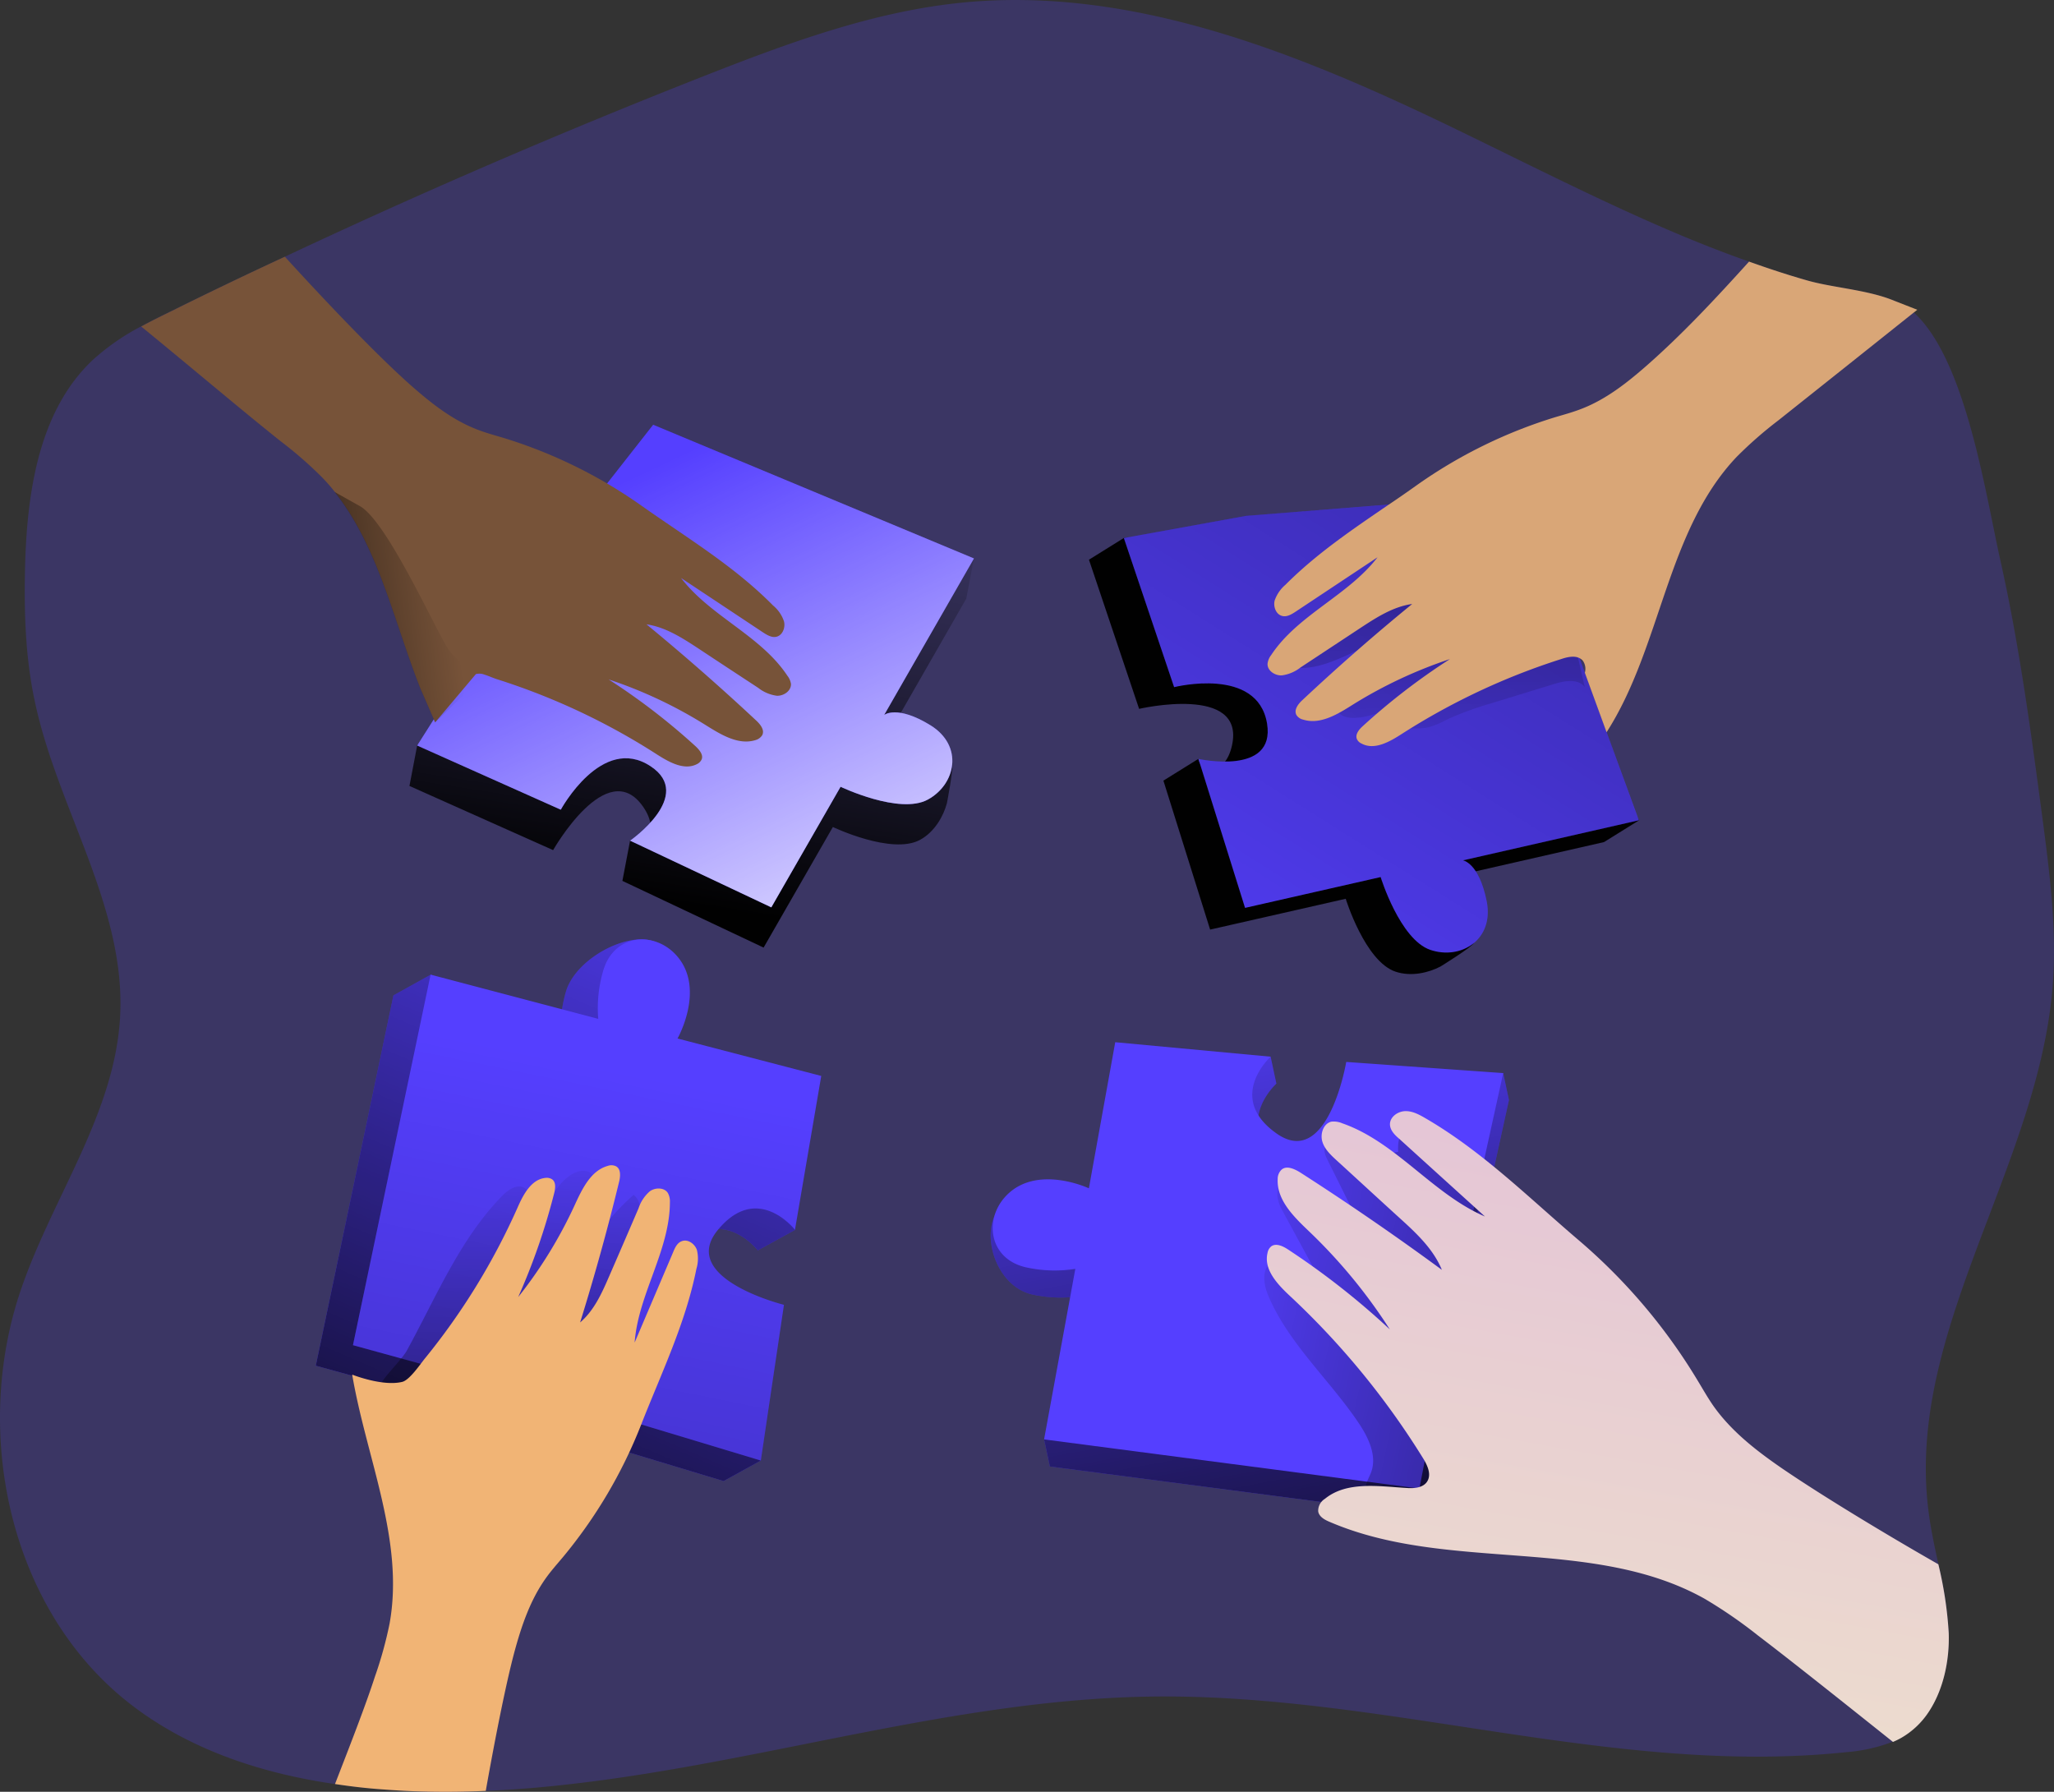 <svg xmlns="http://www.w3.org/2000/svg" xmlns:xlink="http://www.w3.org/1999/xlink" width="530.016" height="462.332" viewBox="0 0 530.016 462.332"><rect x="0" y="0" width="530.016" height="462.332" fill="#333333" stroke="none"/><defs><linearGradient id="a" x1="0.404" y1="-0.202" x2="0.791" y2="1.615" gradientUnits="objectBoundingBox"><stop offset="0" stop-color="#010101" stop-opacity="0"/><stop offset="0.95" stop-color="#010101"/></linearGradient><linearGradient id="b" x1="0.812" y1="-0.186" x2="0.182" y2="1.509" xlink:href="#a"/><linearGradient id="c" x1="0.592" y1="0.044" x2="0.426" y2="0.949" xlink:href="#a"/><linearGradient id="d" x1="0.321" y1="0.144" x2="0.967" y2="1.324" gradientUnits="objectBoundingBox"><stop offset="0" stop-color="#fff" stop-opacity="0"/><stop offset="0.95" stop-color="#fff"/></linearGradient><linearGradient id="e" x1="-0.332" y1="-4.127" x2="-0.503" y2="-3.174" xlink:href="#a"/><linearGradient id="f" x1="-0.039" y1="1.179" x2="2.786" y2="-2.885" xlink:href="#a"/><linearGradient id="g" x1="0.511" y1="1.392" x2="0.427" y2="-4.024" xlink:href="#a"/><linearGradient id="h" x1="0.55" y1="0.258" x2="-0.25" y2="4.669" xlink:href="#a"/><linearGradient id="i" x1="0.493" y1="-0.144" x2="0.532" y2="3.077" xlink:href="#a"/><linearGradient id="j" x1="-0.256" y1="0.179" x2="3.356" y2="1.518" xlink:href="#a"/><linearGradient id="k" x1="0.585" y1="0.095" x2="0.325" y2="1.404" gradientUnits="objectBoundingBox"><stop offset="0" stop-color="#e5c6d6"/><stop offset="0.42" stop-color="#ead4d0"/><stop offset="1" stop-color="#f0e9cb"/></linearGradient><linearGradient id="l" x1="0.77" y1="0.413" x2="-1.08" y2="0.78" xlink:href="#a"/></defs><g transform="translate(0.002 0.002)"><path d="M589.1,262.255c-3.448,45.109-35.626,86.331-32.542,130.8.131,1.869.308,3.737.561,5.54.579,4.41,1.532,8.764,2.467,13.081a100.473,100.473,0,0,1,2.672,17.752c.224,7.129-1.4,14.772-5.316,20.555a21,21,0,0,1-7.054,6.54,22.285,22.285,0,0,1-2.018.981,42.682,42.682,0,0,1-12.015,2.71C476.248,466.5,416.965,445.157,357,445.867c-50.453.6-99.972,16.818-149.893,22.536-7.475.878-14.949,1.514-22.424,1.794q-10.371.486-20.77,0c-2.616-.14-5.185-.318-7.755-.523-3.466-.29-6.914-.71-10.38-1.243-19.4-2.8-38.4-9.166-53.63-21.331-30.319-24.255-39.9-69.2-27.413-106.017,8.11-23.947,24.414-45.679,25.675-70.887,1.411-28.179-16.22-53.537-22.031-81.155-2.513-11.707-2.8-23.778-2.476-35.719.589-18.911,3.737-39.5,17.528-52.415a59.536,59.536,0,0,1,12.38-8.577c2.467-1.336,4.933-2.569,7.475-3.8,9.8-4.84,19.714-9.6,29.627-14.183q53.256-25.03,108-46.557c21.8-8.568,44.081-16.855,67.421-19.069,42.783-4.027,84.687,12.548,123.489,31.132,20.7,9.951,41.157,20.555,62.422,29.422,5.466,2.252,10.969,4.41,16.547,6.344,4.83,1.738,9.736,3.354,14.669,4.756,6.307,1.869,14.818,2.411,21.489,4.84l1.373.523a17.378,17.378,0,0,1,4.961,3.037l.28.252c13.146,12.408,18.154,46.333,21.975,63.45,4.868,21.714,7.858,43.829,10.791,65.879C588.254,232.917,590.207,247.614,589.1,262.255Z" transform="translate(-59.41 -8.11)" fill="#553fff" opacity="0.24"/><path d="M459.872,342.386l6.877-31.272-1.486-6.951-39.008,4.074s-4.672,27.777-17.93,18.5-1.588-19.854-1.588-19.854l-1.486-6.951-38.615,3.233-6.793,37.7s-16.537-10.791-24.386-2.074c-5.55,6.167-1.243,20.686,8.68,22.573a34.01,34.01,0,0,0,12.221.3l-9.549,37.055,1.486,6.951,96.824,12.66Z" transform="translate(-77.38 -27.276)" fill="#553fff"/><path d="M459.872,342.386l6.877-31.272-1.486-6.951-39.008,4.074s-4.672,27.777-17.93,18.5-1.588-19.854-1.588-19.854l-1.486-6.951-38.615,3.233-6.793,37.7s-16.537-10.791-24.386-2.074c-5.55,6.167-1.243,20.686,8.68,22.573a34.01,34.01,0,0,0,12.221.3l-9.549,37.055,1.486,6.951,96.824,12.66Z" transform="translate(-77.38 -27.276)" fill="url(#a)"/><path d="M221.216,398.055l30.646,9.25,9.6-5.3-3.635-34.869s-27.329-6.793-17.07-19.284,19.92-.065,19.92-.065l9.633-5.3-2.8-34.4-37.13-9.661s14.015-20.3,5.961-28.8c-5.727-6.008-22.555,1.869-25.227,11.576a34.233,34.233,0,0,0-1.215,12.146L176.257,276.65l-9.6,5.335L146.62,377.538Z" transform="translate(-65.138 -25.149)" fill="#553fff"/><path d="M221.216,398.055l30.646,9.25,9.6-5.3-3.635-34.869s-27.329-6.793-17.07-19.284,19.92-.065,19.92-.065l9.633-5.3-2.8-34.4-37.13-9.661s14.015-20.3,5.961-28.8c-5.727-6.008-22.555,1.869-25.227,11.576a34.233,34.233,0,0,0-1.215,12.146L176.257,276.65l-9.6,5.335L146.62,377.538Z" transform="translate(-65.138 -25.149)" fill="url(#b)"/><path d="M189.644,192.294,174.48,208.916l-1.99,10.427L209.564,235.9s13.9-24.5,23.171-11.259c4.672,6.624.1,10.876-3.307,8.773l-1.99,10.427,36.439,17.21,17.874-31.113s15.229,7.278,22.508,3.307c3.831-2.093,6.045-6.2,6.914-9.437,0,0,1.8-9.222,1.364-10.427-.8-2.177-4.989,2.289-7.615.663-8.605-5.3-11.913-2.644-11.913-2.644L316.17,171.02l1.99-10.427-84.734-24Z" transform="translate(-66.837 -16.549)" fill="url(#c)"/><path d="M191.793,181.133,174.62,208.182l37.065,16.556s10.6-19.537,23.171-11.212c11.473,7.549-5.288,19.2-5.288,19.2l36.439,17.21,17.874-31.113s15.22,7.278,22.508,3.307,9.268-13.9.654-19.2-11.913-2.644-11.913-2.644L318.3,159.905l-82.781-34.5Z" transform="translate(-66.977 -15.814)" fill="#553fff"/><path d="M191.793,181.133,174.62,208.182l37.065,16.556s10.6-19.537,23.171-11.212c11.473,7.549-5.288,19.2-5.288,19.2l36.439,17.21,17.874-31.113s15.22,7.278,22.508,3.307,9.268-13.9.654-19.2-11.913-2.644-11.913-2.644L318.3,159.905l-82.781-34.5Z" transform="translate(-66.977 -15.814)" fill="url(#d)"/><path d="M391.422,257.326l34.99-7.951s4.971,16.136,12.828,18.8c4.13,1.392,8.652.234,11.614-1.317,0,0,8.007-4.933,8.6-6.064,1.056-2.074-5.055-2.121-5.653-5.148-1.943-9.922-6.129-10.558-6.129-10.558l45.389-10.343,9.016-5.606-39.8-78.567-70.625,5.606-22.489.1-9.007,5.606,12.94,38.485s27.432-6.381,23.975,9.4c-1.719,7.9-7.923,7.475-8.689,3.513l-9.016,5.606" transform="translate(-79.162 -17.467)" fill="url(#e)"/><path d="M401.3,150.176l-31.505,5.718,12.968,38.475s21.536-5.456,23.984,9.4c2.224,13.557-17.705,9.119-17.705,9.119l12.025,38.438,34.99-7.951s4.971,16.126,12.828,18.789,16.5-2.607,14.538-12.548-6.138-10.548-6.138-10.548l45.4-10.343L471.921,144.57Z" transform="translate(-79.796 -17.073)" fill="#553fff"/><path d="M463.418,249.616c1.943,9.913-6.7,15.2-14.566,12.52s-12.838-18.761-12.838-18.761l-34.99,7.932L389,212.869s19.929,4.438,17.705-9.1c-2.429-14.884-23.984-9.418-23.984-9.418l-12.94-38.475,31.5-5.718,36.915-2.906,33.72-2.681,15.482,42.325,1.373,3.737,5.606,15.342,8.287,22.779L457.27,239.086S461.549,239.721,463.418,249.616Z" transform="translate(-79.795 -17.073)" fill="url(#f)"/><path d="M446.62,198.848l-5.12,7.475c3.345-.589,6.867.364,10.156-.477a24.583,24.583,0,0,0,4.569-1.962,81.427,81.427,0,0,1,11.4-4.158l16.182-4.98c2.7-.832,6.176-1.448,7.9.785l-4.148-17.976a4.6,4.6,0,0,0-.934-2.224,4.2,4.2,0,0,0-2.541-.934c-7.073-.878-15.285.738-20.555-4.083-2.579-2.373-4.1-6.092-7.4-7.278-2.8-1-5.933.252-8.2,2.149s-3.962,4.4-6.045,6.494c-7.727,7.736-20.48,9.577-26.7,18.574,10.689,2.439,20.378-8,31.337-8.194-3.149.056-9.166,5.942-11.6,7.848-2.663,2.1-7.475,4.849-7.671,8.614C426.7,208.518,442.649,200.67,446.62,198.848Z" transform="translate(-82.777 -18.262)" fill="url(#g)"/><path d="M231.486,392.758l30.646,9.25,5.97-40.176s-27.329-6.8-17.079-19.294,19.92-.065,19.92-.065l6.783-39.7-37.083-9.661s7.521-13.258-.57-21.751c-5.718-6.008-16.024-5.223-18.686,4.531a34.075,34.075,0,0,0-1.205,12.146l-43.259-11.408L156.89,372.241Z" transform="translate(-65.813 -25.15)" fill="#553fff"/><path d="M231.486,392.758l30.646,9.25,5.97-40.176s-27.329-6.8-17.079-19.294,19.92-.065,19.92-.065l6.783-39.7-37.083-9.661s7.521-13.258-.57-21.751c-5.718-6.008-16.024-5.223-18.686,4.531a34.075,34.075,0,0,0-1.205,12.146l-43.259-11.408L156.89,372.241Z" transform="translate(-65.813 -25.15)" fill="url(#h)"/><path d="M171.233,377.876c7.587-13.819,13.7-28.842,24.75-40.092,1.579-1.607,4.148-3.186,5.877-1.728,1.439,1.215.934,3.5.355,5.279l-5.513,16.2,11.212-18.378c1.869-3,3.915-6.2,7.222-7.4a3.952,3.952,0,0,1,3.111,0c1.644.841,1.869,3.036,1.869,4.877a64.469,64.469,0,0,1-1.813,14.828,57.4,57.4,0,0,1,11.455-13.791c1.663,1.224,1.925,3.578,1.869,5.606-.215,7.25-2.653,14.23-5.073,21.069-1.308,3.737-2.653,7.475-5.073,10.6-4.363,5.606-11.52,8.129-18.453,9.586s-14.127,2.13-20.555,5.12c-2.551,1.2-4.989,2.756-7.764,3.242-3.027.523-9.894-1.093-10.679-4.849C163.683,386.023,169.719,380.623,171.233,377.876Z" transform="translate(-66.28 -29.346)" fill="url(#i)"/><path d="M458.423,335.171,465.3,303.9l-40.5-2.878s-4.672,27.777-17.92,18.5-1.588-19.854-1.588-19.854l-40.1-3.737-6.8,37.7s-13.791-6.484-21.639,2.233c-5.55,6.167-3.99,16.379,5.942,18.266a34.009,34.009,0,0,0,12.2.28l-8.063,44.007,96.842,12.679Z" transform="translate(-77.417 -27.014)" fill="#553fff"/><path d="M430.836,324.236c-2.233-.981-5.606-1.953-6.54.3-.477,1.121.075,2.383.607,3.466l5.98,12.015-14.435-5.41a4.363,4.363,0,0,0-3.009-.364c-2.317.869-1.551,4.307-.374,6.475l8.811,16.229c-3.905.57-7.643-4.373-11.212-2.6-2.8,1.4-2.336,5.5-1.159,8.409,5.185,12.464,15.809,21.807,23.367,33.019,2.616,3.868,4.933,8.708,3.186,13.024-.766,1.869-2.214,4.214-.822,5.718a4.008,4.008,0,0,0,2.345.934,81.107,81.107,0,0,0,22.424.682q1.224-38.223,3.737-76.371c.15-2.261.271-4.672-.86-6.624a11.539,11.539,0,0,0-4.13-3.672c-3.578-2.261-7.1-4.672-10.773-6.8-4.018-2.326-5.045-1.261-4.858,3.223C439.2,326.852,434.461,325.833,430.836,324.236Z" transform="translate(-82.343 -28.691)" fill="url(#j)"/><path d="M266.073,189.25c.065,1.794-1.869,3.1-3.635,3.037a9.857,9.857,0,0,1-4.83-2.046c-5.223-3.42-10.446-6.849-15.622-10.278-4.092-2.681-8.409-5.428-13.193-6.1,9.661,7.942,19.116,16.229,28.245,24.76,1.131,1.028,2.336,2.541,1.588,3.877a2.953,2.953,0,0,1-1.729,1.233c-4.438,1.383-8.988-1.476-12.9-3.915a115.855,115.855,0,0,0-24.974-11.744,167.952,167.952,0,0,1,22.47,17.285c.934.878,2.046,2.186,1.514,3.382a2.5,2.5,0,0,1-1.159,1.168c-3.289,1.729-7.166-.458-10.278-2.429a172.849,172.849,0,0,0-41.4-19.471c-.813-.252-2.046-.813-3.177-1.168a3.588,3.588,0,0,0-2.224-.14l-10.511,12.454-3.8-8.717c-6.877-17.35-10.763-36.439-22.115-50.78a48.406,48.406,0,0,0-3.279-3.737,103.345,103.345,0,0,0-10.726-9.343c-10.651-8.5-24.582-20.321-35.934-29.562,2.467-1.336,4.933-2.569,7.475-3.8,9.773-4.868,19.686-9.623,29.6-14.211,9.521,10.436,23.311,25.068,32.7,33.355,5.148,4.522,10.651,8.857,17.07,11.287,2.112.813,4.3,1.411,6.456,2.046a125.265,125.265,0,0,1,35.719,17.5c11.716,8.287,23.947,15.585,34.037,25.815a9.016,9.016,0,0,1,2.8,4.055c.43,1.616-.346,3.663-2.009,4.018-1.2.252-2.4-.5-3.42-1.159L237.707,161.9c7.577,9.913,20.555,14.818,27.441,25.227a4.438,4.438,0,0,1,.925,2.121Z" transform="translate(-61.971 -12.766)" fill="#775339"/><path d="M577.144,92.777c-.308.243-.6.5-.934.738q-17.453,13.921-34.944,27.824a104.553,104.553,0,0,0-10.726,9.39c-18.163,19.116-19.4,49.014-33.579,71.064l-5.606-15.342a3.672,3.672,0,0,0-.561-3.177,2.644,2.644,0,0,0-.813-.6c-1.271-.673-3.065-.318-4.55.177a174.138,174.138,0,0,0-41.4,19.434c-3.111,2.009-7.026,4.2-10.278,2.429a2.28,2.28,0,0,1-1.2-1.131c-.533-1.2.523-2.5,1.514-3.382a167.954,167.954,0,0,1,22.47-17.285,117.313,117.313,0,0,0-24.974,11.707c-3.915,2.476-8.465,5.3-12.875,3.915a2.738,2.738,0,0,1-1.757-1.2c-.71-1.336.458-2.859,1.579-3.877q13.706-12.847,28.291-24.76c-4.868.673-9.138,3.42-13.23,6.1l-15.584,10.278a9.847,9.847,0,0,1-4.868,2.046c-1.794.065-3.737-1.261-3.635-3.027a4.438,4.438,0,0,1,.934-2.224c6.877-10.408,19.854-15.342,27.441-25.227L416.74,170.671c-1.028.673-2.224,1.411-3.42,1.131-1.626-.355-2.4-2.364-2.009-3.98a9.351,9.351,0,0,1,2.8-4.092c8-8.026,17.341-14.314,26.684-20.7,2.476-1.654,4.905-3.354,7.334-5.083a125.405,125.405,0,0,1,35.728-17.49c2.158-.635,4.345-1.233,6.456-2.046,6.419-2.429,11.922-6.774,17.07-11.287,9.418-8.287,17.948-17.49,26.348-26.768,4.83,1.728,9.736,3.354,14.669,4.765,6.316,1.869,14.809,2.4,21.489,4.83l1.373.533Z" transform="translate(-82.403 -12.855)" fill="#d9a677"/><path d="M245.185,356.641c-2.8,14.08-9.063,26.918-14.286,40.279a124.638,124.638,0,0,1-20.247,34.215c-1.448,1.728-2.962,3.42-4.27,5.251-4.018,5.606-6.269,12.2-8.073,18.8-2.224,8.185-5.111,22.816-7.475,36.149q-10.371.476-20.77,0c-2.616-.14-5.185-.318-7.764-.523q-5.185-.439-10.371-1.243c3.887-10.016,7.83-20.1,10.278-27.647a102.483,102.483,0,0,0,3.8-13.716c3.887-21.489-5.989-42.727-9.642-64.272,0,0,7.83,3.121,12.922,1.869,1.869-.458,4.588-4.485,5.783-5.97a172.749,172.749,0,0,0,23.956-38.971c1.476-3.382,3.56-7.334,7.222-7.689a2.541,2.541,0,0,1,1.626.318c1.131.71.934,2.364.6,3.672a166.438,166.438,0,0,1-9.278,26.768,116.221,116.221,0,0,0,14.463-23.47c1.943-4.232,4.167-9.1,8.605-10.371a2.8,2.8,0,0,1,2.158.075c1.336.7,1.159,2.644.8,4.083q-4.447,18.257-10.044,36.224c3.737-3.2,5.746-7.867,7.68-12.342q3.737-8.577,7.409-17.145a9.847,9.847,0,0,1,2.924-4.373c1.439-1.028,3.812-.981,4.672.533a4.55,4.55,0,0,1,.486,2.364c-.065,12.483-8.175,23.694-9.1,36.149,3.317-7.792,6.634-15.556,9.951-23.358.458-1.13,1.056-2.4,2.224-2.8,1.551-.6,3.317.673,3.877,2.224A9.128,9.128,0,0,1,245.185,356.641Z" transform="translate(-65.487 -29.245)" fill="#f1b475"/><path d="M585.241,449.652c.224,7.129-1.4,14.772-5.316,20.555a21,21,0,0,1-7.054,6.54,22.275,22.275,0,0,1-2.018.981c-12.884-10.278-26.572-21.181-34.785-27.422a121.851,121.851,0,0,0-13.819-9.521c-28.964-16.22-66.337-6.708-96.824-19.864-1.261-.523-2.682-1.336-2.887-2.681A3.61,3.61,0,0,1,424.267,415c5.606-4.578,13.791-3.242,21.05-2.8,1.869.14,4.167,0,5.26-1.551,1.308-1.869.14-4.335-1.056-6.241a204.373,204.373,0,0,0-34.28-41.755c-3.214-3-6.8-6.8-5.783-11.081a2.8,2.8,0,0,1,.934-1.691c1.243-.934,3-.1,4.307.747a199.012,199.012,0,0,1,26.32,20.658,137.348,137.348,0,0,0-20.677-25.143c-3.98-3.8-8.53-8.147-8.259-13.65a3.307,3.307,0,0,1,.934-2.364c1.3-1.233,3.382-.271,4.9.673q18.612,11.95,36.532,25.115c-2.186-5.335-6.54-9.427-10.857-13.333-5.428-4.933-10.819-9.913-16.267-14.884-1.551-1.42-3.167-2.934-3.737-4.933s.318-4.625,2.364-5.092a5.606,5.606,0,0,1,2.8.43c13.884,4.84,23.311,18.238,36.812,24.049q-11.109-10.053-22.181-20.107c-1.093-.934-2.261-2.112-2.326-3.588-.075-1.981,2.009-3.457,3.98-3.494s3.784,1.018,5.475,2.009c14.594,8.54,26.516,20.462,39.391,31.421A147.5,147.5,0,0,1,520.3,384.231c1.373,2.252,2.682,4.588,4.2,6.774,4.672,6.624,11.212,11.67,17.883,16.248,9.941,6.793,26.385,16.771,40.176,24.638A99.864,99.864,0,0,1,585.241,449.652Z" transform="translate(-82.389 -28.264)" fill="url(#k)"/><path d="M191.146,190.518l-.673.635-12.735,12.314-3.8-8.717c-6.877-17.35-10.763-36.439-22.115-50.78.458.243,1.869,1.056,6.54,3.663,6.811,3.812,18.864,30.478,22.5,36.439A14.211,14.211,0,0,0,191.146,190.518Z" transform="translate(-65.48 -17.033)" fill="url(#l)"/></g></svg>